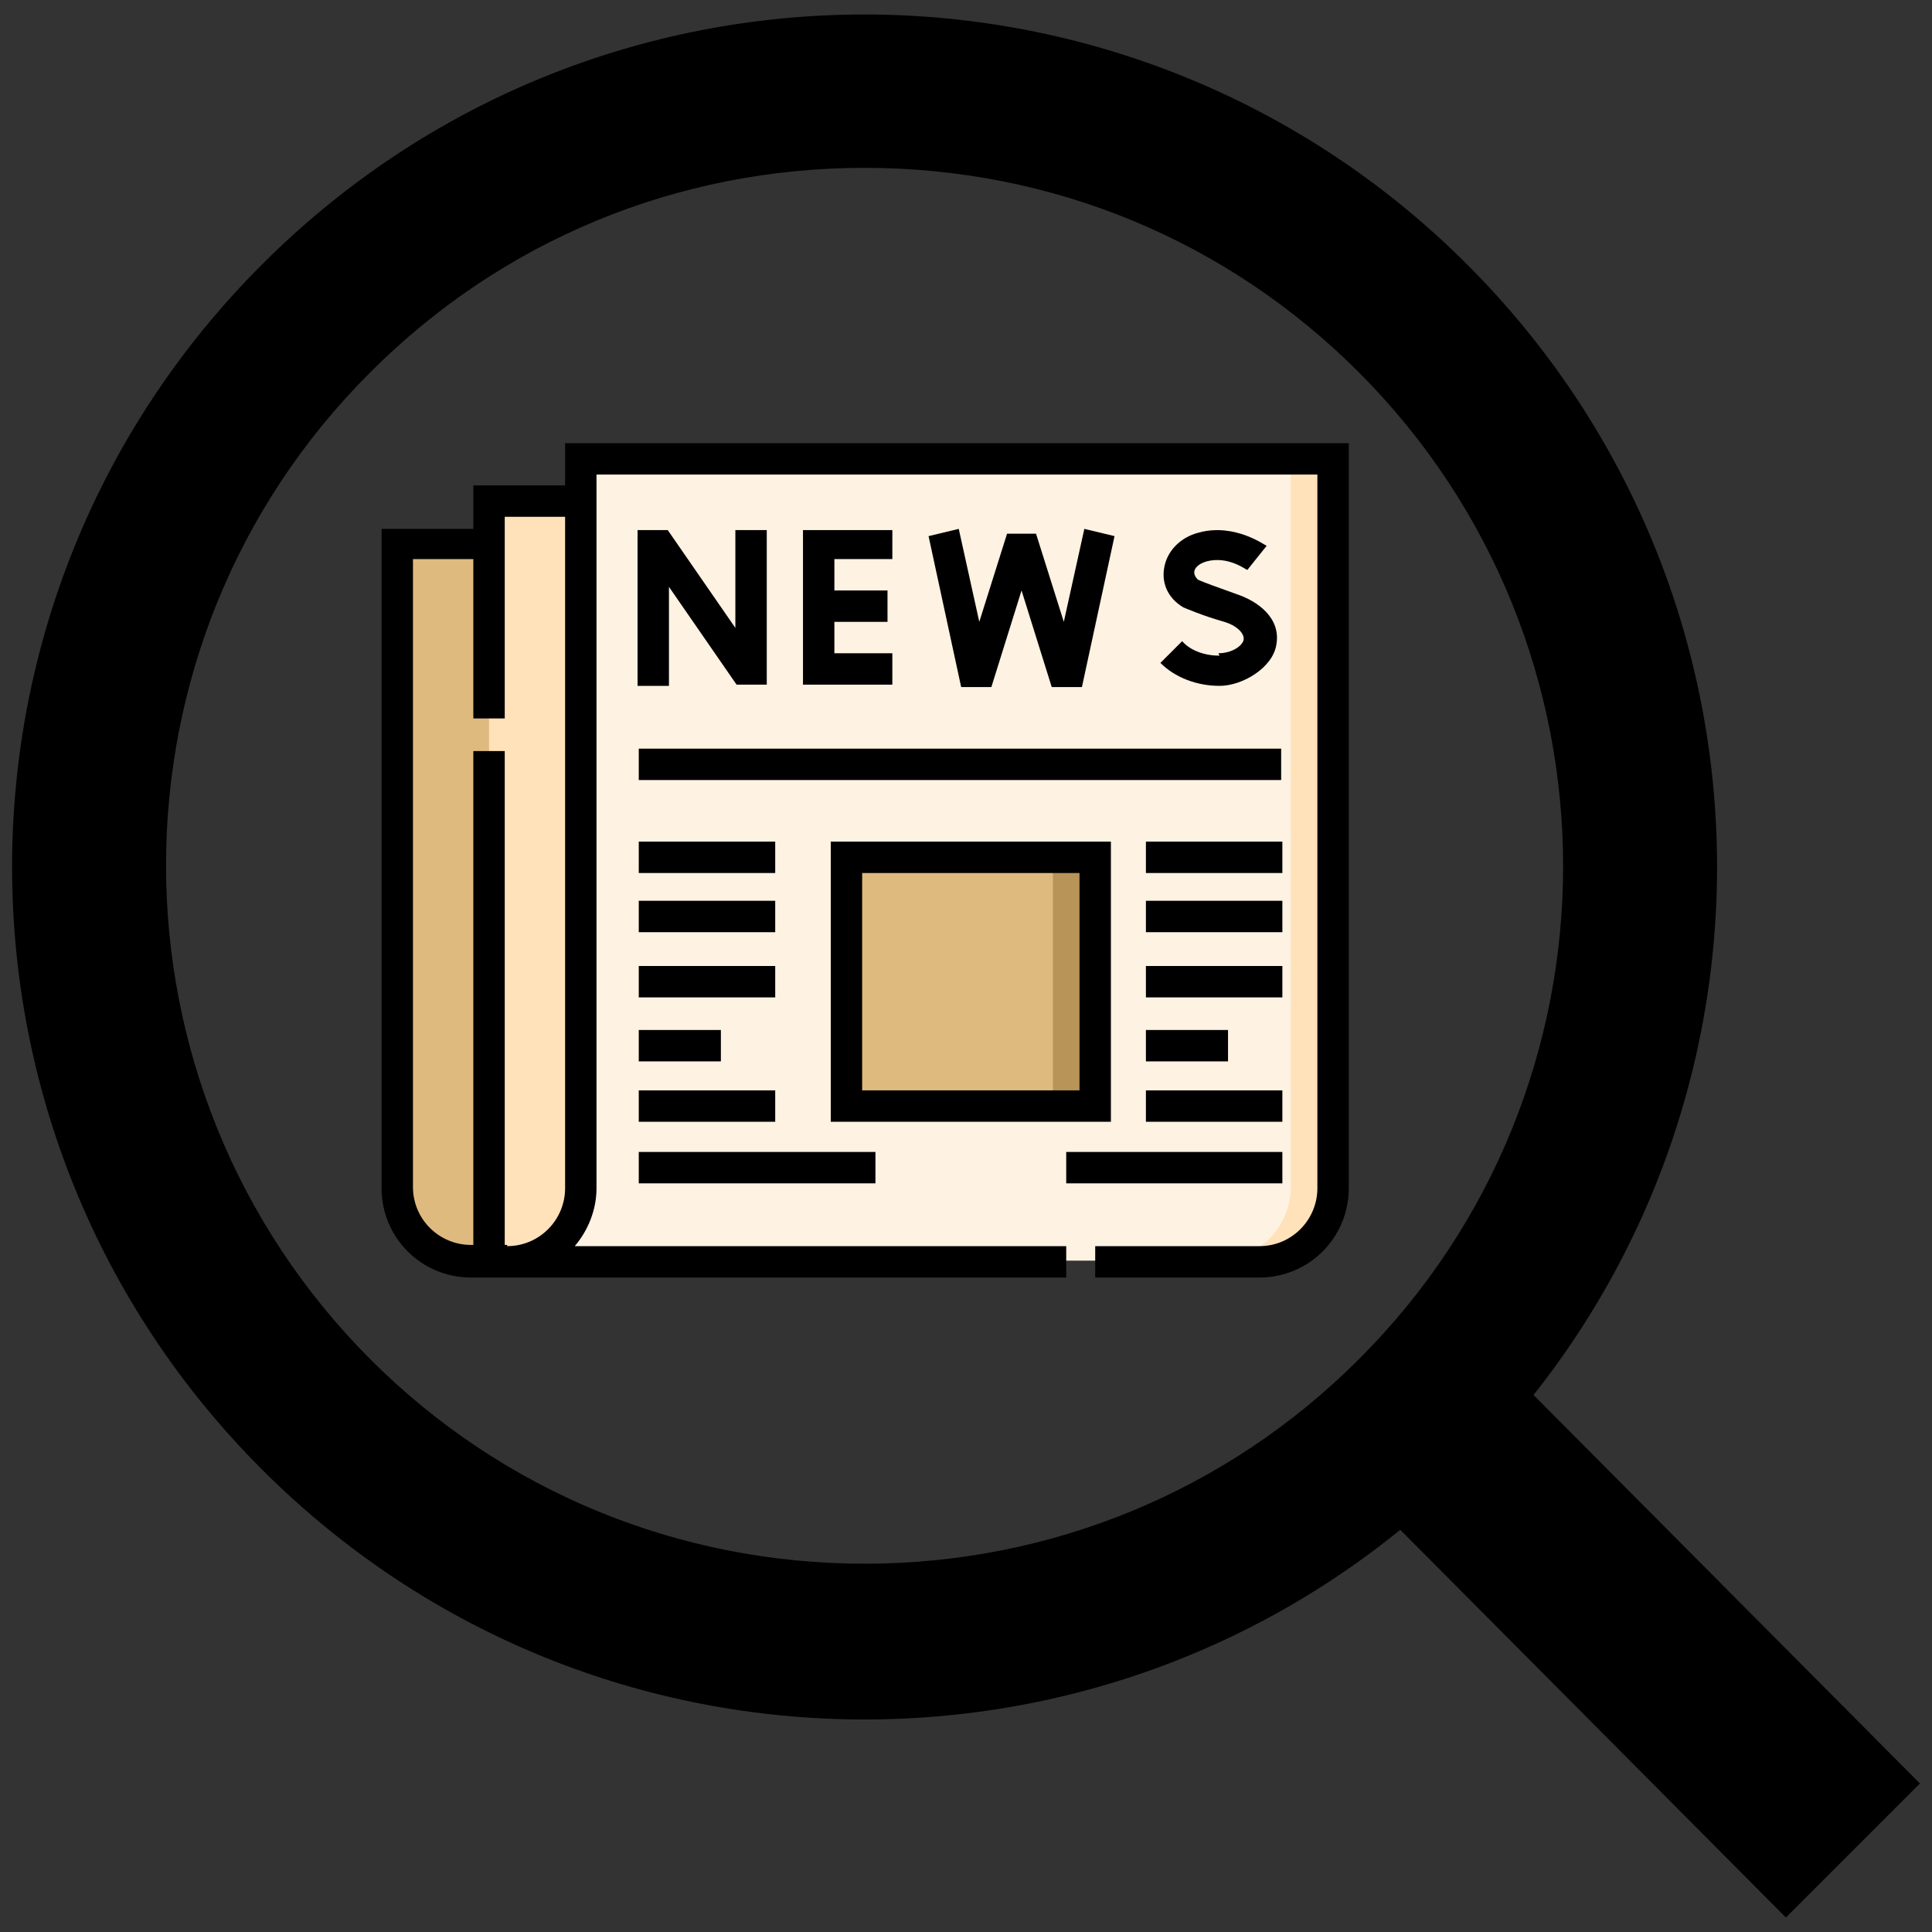 <?xml version="1.0" encoding="UTF-8"?> <svg xmlns="http://www.w3.org/2000/svg" id="Layer_1" data-name="Layer 1" width="160" height="160" version="1.1" viewBox="0 0 160 160"><rect x="0" y="0" width="160" height="160" fill="#333333" stroke="none"/><defs><style> .cls-1 { fill: #b89458; } .cls-1, .cls-2, .cls-3, .cls-4, .cls-5, .cls-6 { stroke-width: 0px; } .cls-2 { fill: #ffe1ba; } .cls-3 { fill: #000; } .cls-4 { fill: #000001; } .cls-5 { fill: #dfba7f; } .cls-6 { fill: #fef2e2; } </style></defs><polygon id="Rectangle_274" data-name="Rectangle 274" class="cls-4" points="111 121.7 122.1 110.6 159 147.7 147.9 158.8 111 121.7"></polygon><g id="Path_524" data-name="Path 524"><path class="cls-3" d="M71.6,13.9c15.5,0,30,6,40.9,16.9,22.6,22.6,22.6,59.3,0,81.8-10.9,10.9-25.5,16.9-40.9,16.9s-30-6-40.9-16.9c-22.6-22.6-22.6-59.3,0-81.8,10.9-10.9,25.4-16.9,40.9-16.9M71.6,1.2c-18.1,0-36.1,6.9-49.9,20.7-27.6,27.6-27.6,72.2,0,99.8,13.8,13.8,31.8,20.7,49.9,20.7s36.1-6.9,49.9-20.7c27.6-27.6,27.6-72.2,0-99.8C107.7,8.1,89.6,1.2,71.6,1.2h0Z"></path></g><g><g><path class="cls-5" d="M32.9,45v53.3c0,3.3,2.7,6.1,6.1,6.1h3c3.3,0,6.1-2.7,6.1-6.1v-53.3h-15.2Z"></path><path class="cls-2" d="M42,104.4c3.3,0,6.1-2.7,6.1-6.1v-56.9h-7.6v62.9h1.5Z"></path><path class="cls-6" d="M48,37.9v60.4c0,3.3-2.7,6.1-6.1,6.1h62.3c3.3,0,6.1-2.7,6.1-6.1v-60.4h-62.3Z"></path><path class="cls-2" d="M106.9,37.9v60.4c0,3.3-2.7,6.1-6.1,6.1h3.4c3.3,0,6.1-2.7,6.1-6.1v-60.4h-3.4Z"></path><path class="cls-5" d="M70.1,71h20.6v20.6h-20.6v-20.6Z"></path><path class="cls-1" d="M87.2,71h3.4v20.6h-3.4v-20.6Z"></path></g><g><path class="cls-3" d="M46.8,36.6v3.6h-7.6v3.6h-7.6v54.6c0,4.1,3.3,7.4,7.4,7.4h49.3v-2.6h-40.7c1.1-1.3,1.8-3,1.8-4.8v-59.1h59.7v59.1c0,2.6-2.1,4.8-4.8,4.8h-13.6v2.6h13.6c4.1,0,7.4-3.3,7.4-7.4v-61.7H46.8ZM42,103.1h-.2v-40.9h-2.6v40.9h-.2c-2.6,0-4.8-2.1-4.8-4.8v-52h5v13.2h2.6v-16.7h5v55.6c0,2.6-2.1,4.8-4.8,4.8Z"></path><path class="cls-3" d="M52.9,62h53.2v2.6h-53.2v-2.6Z"></path><path class="cls-3" d="M92,69.7h-23.2v23.2h23.2v-23.2ZM89.4,90.3h-18v-18h18v18Z"></path><path class="cls-3" d="M52.9,69.7h11.3v2.6h-11.3v-2.6Z"></path><path class="cls-3" d="M52.9,74.6h11.3v2.6h-11.3v-2.6Z"></path><path class="cls-3" d="M52.9,80h11.3v2.6h-11.3v-2.6Z"></path><path class="cls-3" d="M52.9,85.3h6.8v2.6h-6.8v-2.6Z"></path><path class="cls-3" d="M52.9,90.3h11.3v2.6h-11.3v-2.6Z"></path><path class="cls-3" d="M94.9,69.7h11.3v2.6h-11.3v-2.6Z"></path><path class="cls-3" d="M94.9,74.6h11.3v2.6h-11.3v-2.6Z"></path><path class="cls-3" d="M94.9,80h11.3v2.6h-11.3v-2.6Z"></path><path class="cls-3" d="M94.9,85.3h6.8v2.6h-6.8v-2.6Z"></path><path class="cls-3" d="M94.9,90.3h11.3v2.6h-11.3v-2.6Z"></path><path class="cls-3" d="M88.3,95.4h17.9v2.6h-17.9v-2.6Z"></path><path class="cls-3" d="M52.9,95.4h19.6v2.6h-19.6v-2.6Z"></path><path class="cls-3" d="M60.9,52l-5.6-8.1h-2.5s0,12.9,0,12.9h2.6v-8.2l5.6,8.1h2.5v-12.8h-2.6v8.1Z"></path><path class="cls-3" d="M73.9,46.5v-2.6h-7.4v12.8h7.4v-2.6h-4.8v-2.6h4.4v-2.6h-4.4v-2.6h4.8Z"></path><path class="cls-3" d="M101,54.3c-1.2,0-2.4-.4-3.1-1.2l-1.8,1.8c1.2,1.2,3,1.9,4.9,1.9s4.4-1.5,4.7-3.4c.4-2.2-1.5-3.6-3.3-4.2-1.4-.5-2.8-1-3.2-1.2-.2-.2-.3-.4-.3-.6,0-.3.3-.7,1-.9,1.8-.5,3.3.7,3.4.7l.8-1,.8-1c-.1,0-2.6-1.9-5.6-1.1-1.6.4-2.7,1.6-2.9,3-.2,1.3.4,2.5,1.6,3.2h0s0,0,0,0c0,0,1.6.7,3.4,1.2,1,.3,1.6.9,1.6,1.4,0,.5-.9,1.2-2.1,1.2h0Z"></path><path class="cls-3" d="M84.6,48.9l2.5,8h2.5s2.7-12.5,2.7-12.5l-2.5-.6-1.7,7.7-2.3-7.3h-2.4s-2.3,7.3-2.3,7.3l-1.7-7.7-2.5.6,2.7,12.5h2.5s2.5-8,2.5-8Z"></path></g></g></svg> 